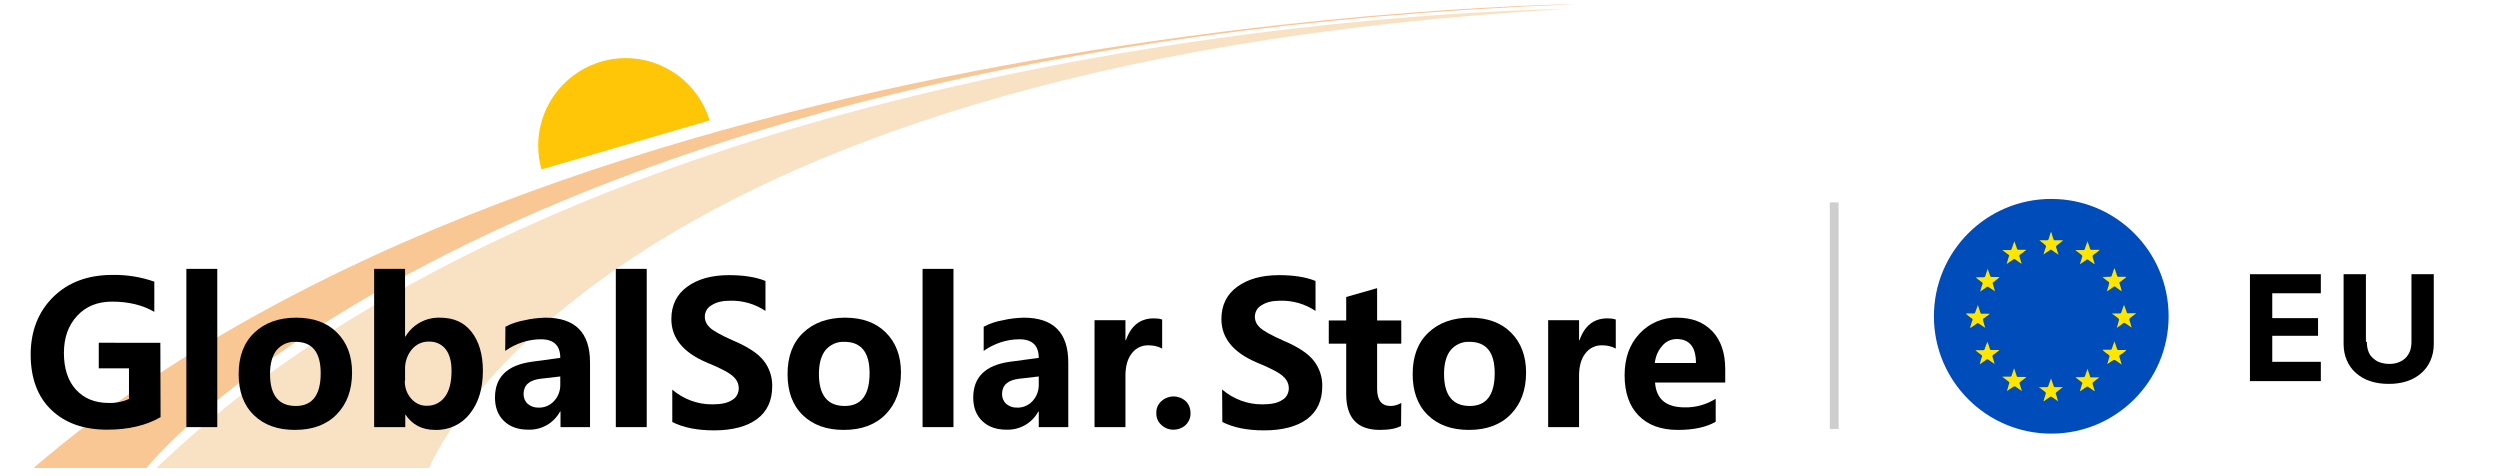 <?xml version="1.0" encoding="utf-8"?>
<!-- Generator: Adobe Illustrator 22.0.0, SVG Export Plug-In . SVG Version: 6.00 Build 0)  -->
<svg version="1.1" id="图层_1" xmlns="http://www.w3.org/2000/svg" xmlns:xlink="http://www.w3.org/1999/xlink" x="0px" y="0px"
	 viewBox="0 0 1075.8 205" style="enable-background:new 0 0 1075.8 205;" xml:space="preserve">
<style type="text/css">
	.st0{fill:#F9E2C4;}
	.st1{fill:#F9C794;}
	.st2{fill:#FEC607;}
	.st3{fill:#CECECE;}
	.st4{fill:#004CBA;}
	.st5{fill:#FFE600;}
	.st6{enable-background:new    ;}
</style>
<title>logo-02</title>
<path class="st0" d="M184.7,201.4c0,0,67.1-173.1,488.8-197.5c0,0-402.6,2.3-606.2,197.5H184.7z"/>
<path class="st1" d="M63,201.4c0,0,144.1-181.3,615.4-199.6c0,0-436.4,4-664,199.6L63,201.4z"/>
<path class="st2" d="M233,72.9c-0.9-3.3-1.4-6.8-1.4-10.2c0-20.8,16.9-37.7,37.7-37.7c16.6,0,31.2,10.9,36.1,26.8L233,72.9z"/>
<path d="M69.1,179.5c-6.2,3.6-13.9,5.4-23,5.4c-10.2,0-18.2-2.9-24.1-8.6s-8.8-13.7-8.8-23.7s3.2-18.4,9.7-24.8s15-9.5,25.6-9.5
	c6.1-0.1,12.2,0.9,17.9,2.9v13c-5-2.9-11-4.4-18.2-4.4c-6.2,0-11.2,2-15,6.1s-5.7,9.4-5.7,16s1.7,12,5.2,15.8s8.2,5.7,14.1,5.7
	c3,0.1,6-0.5,8.7-1.7v-13.2h-13v-11H69L69.1,179.5L69.1,179.5z"/>
<path d="M80.2,183.8v-68.1h13.3v68.1L80.2,183.8z"/>
<path d="M102.7,161c0-7.6,2.2-13.5,6.7-17.8s10.5-6.5,18.1-6.5c7.3,0,13.2,2.1,17.5,6.4s6.5,10,6.5,17.2c0,7.5-2.2,13.5-6.6,18
	c-4.4,4.5-10.4,6.7-18,6.7c-7.4,0-13.3-2.1-17.7-6.4S102.7,168.4,102.7,161z M116.2,160.9c0,9.2,3.7,13.8,11.1,13.8
	c7.1,0,10.7-4.7,10.7-14.1c0-9-3.6-13.5-10.8-13.5c-3.1-0.2-6.2,1.2-8.2,3.6C117.2,153,116.2,156.4,116.2,160.9z"/>
<path d="M174.4,178.3v5.5H161v-68.1h13.3v29.1h0.2c3.1-5.2,8.8-8.3,14.9-8.1c5.8,0,10.3,2,13.5,6.1s4.9,9.6,4.9,16.8
	c0,7.6-1.9,13.8-5.6,18.4c-3.5,4.6-9.1,7.2-14.9,7C181.6,185,177.4,182.8,174.4,178.3L174.4,178.3z M174.2,163.9
	c-0.1,2.8,0.9,5.5,2.7,7.6c1.7,2,4.2,3.2,6.8,3.1c3.1,0.1,6-1.4,7.8-3.9c1.9-2.6,2.8-6.3,2.8-11.1c0-4-0.8-7.1-2.5-9.3
	c-1.7-2.2-4.4-3.4-7.2-3.3c-2.9-0.1-5.6,1.2-7.4,3.4c-2,2.4-3,5.5-2.9,8.6v4.9H174.2z"/>
<path d="M217.5,140.6c2.6-1.4,5.4-2.3,8.3-2.8c2.9-0.7,5.9-1,8.9-1.1c12.8,0,19.2,6.4,19.2,19.3v27.8h-12.7v-6.7H241
	c-2.7,5-8,8-13.7,7.8c-4.3,0-7.8-1.2-10.4-3.7s-3.9-5.9-3.9-10.1c0-8.8,5.2-13.9,15.6-15.4l12.5-1.7c0-5.3-2.8-8-8.3-8
	c-5.5,0-10.9,1.8-15.4,5L217.5,140.6L217.5,140.6z M232.5,163c-4.8,0.6-7.2,2.8-7.2,6.6c0,1.6,0.6,3.1,1.8,4.2
	c1.3,1.1,3,1.7,4.7,1.6c2.5,0.1,5-1,6.7-2.9c1.8-2,2.7-4.6,2.6-7.2V162L232.5,163z"/>
<path d="M265,183.8v-68.1h13.3v68.1L265,183.8z"/>
<path d="M289.2,167.6c4.9,4.2,11.1,6.5,17.5,6.4c3.7,0,6.5-0.6,8.4-1.9c1.8-1,2.8-3,2.8-5c0-1.9-0.8-3.6-2.2-4.9
	c-1.5-1.6-5.4-3.7-11.8-6.3c-10-4.3-15-10.5-15-18.6c0-6,2.3-10.6,6.8-13.9s10.5-5,18-5c6.2,0,11.5,0.8,15.7,2.5v12.9
	c-4.5-3-9.7-4.5-15.1-4.4c-3.4,0-6,0.6-8,1.9c-1.9,1-3,2.9-3,5c0,1.8,0.8,3.4,2.1,4.6c1.4,1.4,4.8,3.3,10.2,5.7
	c6.4,2.7,10.7,5.6,13.1,8.7c2.4,3.1,3.7,7,3.6,10.9c0,6.2-2.2,10.9-6.5,14.1s-10.5,4.9-18.5,4.9c-7.3,0-13.3-1.2-18-3.6v-14
	L289.2,167.6z"/>
<path d="M338.9,161c0-7.6,2.2-13.5,6.7-17.8s10.5-6.5,18.1-6.5c7.3,0,13.2,2.1,17.5,6.4s6.5,10,6.5,17.2c0,7.5-2.2,13.5-6.6,18
	s-10.4,6.7-18,6.7c-7.4,0-13.3-2.1-17.7-6.4S338.9,168.4,338.9,161z M352.4,160.9c0,9.2,3.7,13.8,11.1,13.8
	c7.1,0,10.7-4.7,10.7-14.1c0-9-3.6-13.5-10.8-13.5c-3.1-0.2-6.2,1.2-8.2,3.6C353.4,153,352.4,156.4,352.4,160.9z"/>
<path d="M397,183.8v-68.1h13.3v68.1L397,183.8z"/>
<path d="M423.3,140.6c2.6-1.4,5.4-2.3,8.3-2.8c2.9-0.7,5.9-1,8.9-1.1c12.8,0,19.2,6.4,19.2,19.3v27.8H447v-6.7h-0.2
	c-2.7,5-8,8-13.7,7.8c-4.3,0-7.8-1.2-10.4-3.7s-3.9-5.9-3.9-10.1c0-8.8,5.2-13.9,15.6-15.4L447,154c0-5.3-2.8-8-8.3-8
	c-5.5,0-10.9,1.8-15.4,5L423.3,140.6L423.3,140.6z M438.4,163c-4.8,0.6-7.2,2.8-7.2,6.6c0,1.6,0.6,3.1,1.8,4.2
	c1.3,1.1,3,1.7,4.7,1.6c2.5,0.1,5-1,6.7-2.9c1.8-2,2.7-4.6,2.6-7.2V162L438.4,163z"/>
<path d="M500.1,150c-1.8-1-3.8-1.4-5.9-1.4c-2.8-0.1-5.5,1.2-7.2,3.5c-1.8,2.3-2.7,5.5-2.7,9.6v22.1H471v-46h13.3v8.6h0.2
	c2.2-6.3,6.2-9.4,12-9.4c1.2,0,2.4,0.1,3.6,0.5V150z"/>
<path d="M497.6,177.7c-0.1-1.9,0.7-3.8,2.2-5.1c1.4-1.3,3.3-2,5.2-2c1.9,0,3.8,0.7,5.2,2c1.4,1.3,2.1,3.2,2.1,5.1
	c0.1,2-0.7,3.8-2.1,5.2c-1.4,1.3-3.3,2-5.3,2c-1.9,0-3.7-0.7-5.1-2C498.3,181.6,497.5,179.7,497.6,177.7z"/>
<path d="M525.9,167.6c4.9,4.2,11.1,6.5,17.5,6.4c3.7,0,6.5-0.6,8.4-1.9c1.8-1,2.8-3,2.8-5c0-1.9-0.8-3.6-2.2-4.9
	c-1.5-1.6-5.4-3.7-11.8-6.3c-10-4.3-15-10.5-15-18.6c0-6,2.3-10.6,6.8-13.9s10.5-5,18-5c6.2,0,11.5,0.8,15.7,2.5v12.9
	c-4.5-3-9.7-4.5-15.1-4.4c-3.4,0-6,0.6-8,1.9c-1.9,1-3,2.9-3,5c0,1.8,0.8,3.4,2.1,4.6c1.4,1.4,4.8,3.3,10.2,5.7
	c6.4,2.7,10.7,5.6,13.1,8.7c2.4,3.1,3.7,7,3.6,10.9c0,6.2-2.2,10.9-6.5,14.1s-10.5,4.9-18.5,4.9c-7.3,0-13.3-1.2-18-3.6L525.9,167.6
	L525.9,167.6z"/>
<path d="M602.9,183.3c-2,1.1-5,1.7-9.1,1.7c-9.7,0-14.5-5.1-14.5-15.4v-21.7h-7.5v-10h7.5v-10.1l13.3-3.8v13.9H603v10h-10.4v19.4
	c0,4.9,1.9,7.4,5.8,7.4c1.6,0,3.2-0.5,4.6-1.3L602.9,183.3L602.9,183.3z"/>
<path d="M607.9,161c0-7.6,2.2-13.5,6.7-17.8s10.5-6.5,18.1-6.5c7.3,0,13.2,2.1,17.5,6.4s6.5,10,6.5,17.2c0,7.5-2.2,13.5-6.6,18
	c-4.4,4.5-10.4,6.7-18,6.7c-7.4,0-13.3-2.1-17.7-6.4S607.9,168.4,607.9,161z M621.4,160.9c0,9.2,3.7,13.8,11.1,13.8
	c7.1,0,10.7-4.7,10.7-14.1c0-9-3.6-13.5-10.8-13.5c-3.1-0.2-6.2,1.2-8.2,3.6C622.4,153,621.4,156.4,621.4,160.9z"/>
<path d="M695.3,150c-1.8-1-3.8-1.4-5.9-1.4c-2.8-0.1-5.5,1.2-7.2,3.5c-1.8,2.3-2.7,5.5-2.7,9.6v22.1h-13.3v-46h13.3v8.6h0.2
	c2.2-6.3,6.2-9.4,12-9.4c1.2,0,2.4,0.1,3.6,0.5V150z"/>
<path d="M742.2,164.6h-30c0.5,7.1,4.7,10.7,12.8,10.7c4.7,0.1,9.3-1.2,13.3-3.7v9.9c-4.2,2.4-9.6,3.5-16.3,3.5
	c-7.3,0-12.9-2.1-16.9-6.2s-6-9.9-6-17.3s2.1-13.3,6.4-17.9c4.1-4.5,10.1-7.1,16.2-6.9c6.5,0,11.5,2,15.2,5.9s5.5,9.4,5.5,16.3v5.7
	H742.2z M729.8,156.2c0-6.9-2.8-10.3-8.3-10.3c-2.3,0-4.6,1-6.1,2.8c-1.9,2.1-3,4.7-3.3,7.5H729.8z"/>
<rect x="787.4" y="87.1" class="st3" width="3.8" height="97.5"/>
<circle class="st4" cx="882.7" cy="136.1" r="50.5"/>
<path class="st5" d="M910,115.6c0.3,1,0.7,2,1,3c0.1,0.3,0.4,0.6,0.7,0.5h3.2v0.2c-0.1,0.1-0.2,0.2-0.3,0.3
	c-0.8,0.6-1.5,1.2-2.3,1.7c-0.3,0.1-0.4,0.5-0.2,0.8c0.3,0.9,0.6,1.8,0.8,2.7c0,0.2,0.1,0.4,0.2,0.6c-1-0.7-1.9-1.2-2.7-1.9
	c-0.3-0.3-0.7-0.3-1,0c0,0,0,0,0,0l0,0c-0.8,0.6-1.7,1.2-2.7,1.9l0.1-0.6c0.3-0.9,0.6-1.9,0.8-2.8c0.1-0.2,0-0.5-0.2-0.7
	c-0.8-0.5-1.5-1.1-2.2-1.7c-0.2-0.1-0.3-0.2-0.3-0.4l2.7-0.1c1,0,1,0,1.3-1s0.6-1.7,0.9-2.6L910,115.6z"/>
<path class="st5" d="M861.8,107.6h3.1c0.4,0.1,0.7-0.2,0.8-0.6l0,0c0.3-1,0.7-2,1.1-3.2c0.1,0.4,0.2,0.6,0.3,0.8
	c0.3,0.7,0.5,1.5,0.8,2.2c0,0.4,0.4,0.7,0.8,0.7c0,0,0,0,0,0h3.3l-2.2,1.7c-1.2,0.9-1,0.4-0.6,1.8c0.2,0.8,0.5,1.6,0.8,2.5
	c-0.1-0.1-0.3-0.1-0.4-0.2c-0.8-0.5-1.5-1-2.3-1.6c-0.2-0.3-0.7-0.3-0.9-0.1c0,0,0,0-0.1,0.1l0,0c-0.7,0.5-1.4,1-2.2,1.5l-0.6,0.4
	c0.3-1,0.5-1.8,0.8-2.7c0.4-1.3,0.5-0.9-0.6-1.7c-0.7-0.6-1.4-1.1-2.1-1.6L861.8,107.6z"/>
<path class="st5" d="M893.3,107.6h2.7c1.2,0,0.9,0.1,1.3-1c0.3-0.9,0.6-1.8,1-2.8l1,2.9c0.3,0.9,0.2,0.8,1.2,0.8s1.9,0,2.9,0v0.2
	l-0.6,0.5c-0.6,0.5-1.2,1-1.9,1.4c-0.4,0.2-0.5,0.6-0.4,0.9c0,0,0,0,0,0.1l0,0c0.3,1,0.6,2,0.9,3.1c-0.2-0.1-0.3-0.2-0.4-0.2
	c-0.8-0.6-1.6-1.1-2.4-1.7c-0.2-0.2-0.6-0.2-0.8,0l0,0c-0.8,0.6-1.5,1.1-2.3,1.6c-0.1,0.1-0.3,0.2-0.5,0.3c0.3-0.9,0.5-1.7,0.8-2.5
	c0.4-1.2,0.4-1.2-0.7-2l-1.6-1.2l-0.4-0.3L893.3,107.6z"/>
<path class="st5" d="M855.3,115.6c0.4,1,0.7,2,1.1,3.1c0.1,0.3,0.4,0.5,0.7,0.5c0,0,0,0,0,0h3.2v0.2l-0.3,0.3
	c-0.8,0.6-1.5,1.2-2.3,1.8c-0.2,0.1-0.3,0.4-0.2,0.6c0.3,1.1,0.7,2.1,1,3.3c-0.1-0.1-0.3-0.2-0.4-0.3l-2.4-1.6
	c-0.2-0.2-0.6-0.2-0.8,0c-0.9,0.7-1.8,1.3-2.8,2c0.1-0.3,0.1-0.5,0.2-0.7c0.2-0.8,0.5-1.7,0.8-2.5c0.2-0.3,0-0.7-0.3-0.9l0,0
	c-0.8-0.6-1.7-1.2-2.6-2l1.5-0.1h1.8c0.4,0.1,0.7-0.2,0.8-0.5c0.3-1,0.7-2,1-3L855.3,115.6z"/>
<path class="st5" d="M906.8,156.7c0.3-1,0.6-2.1,0.9-3.1c0.2-0.3,0-0.7-0.3-0.9c0,0,0,0,0,0l0,0c-0.8-0.5-1.5-1.1-2.2-1.7l-0.3-0.3
	v-0.2h3.2c0.3,0,0.7-0.2,0.7-0.5c0.3-1,0.7-2,1.1-3.1l0.2,0.6c0.3,0.9,0.6,1.7,0.9,2.6c0.1,0.4,0.4,0.6,0.8,0.5c0,0,0,0,0,0h3.1v0.2
	c-0.1,0.1-0.2,0.2-0.3,0.3c-0.8,0.6-1.5,1.2-2.4,1.7c-0.2,0.1-0.3,0.4-0.2,0.7c0.3,1.1,0.7,2.1,1,3.4l-2-1.4c-1.2-0.8-1.2-0.8-2.4,0
	L906.8,156.7L906.8,156.7z"/>
<path class="st5" d="M850.2,150.7h3c0.4,0.1,0.9-0.2,0.9-0.7c0.3-1,0.7-1.9,1.1-2.9l0.3,0.7c0.3,0.8,0.6,1.6,0.8,2.4
	c0.1,0.3,0.3,0.4,0.6,0.4h3.3l0.1,0.2c-0.1,0-0.2,0.1-0.3,0.2c-0.8,0.6-1.5,1.2-2.3,1.7c-0.3,0.1-0.4,0.5-0.3,0.8
	c0.3,0.9,0.6,1.8,0.8,2.7c0,0.2,0.1,0.4,0.2,0.5c-1-0.7-1.8-1.2-2.6-1.8c-0.3-0.3-0.8-0.4-1.1-0.1c0,0,0,0,0,0c0,0-0.1,0-0.1,0.1
	c-0.8,0.6-1.7,1.2-2.7,1.9c0.1-0.4,0.2-0.7,0.3-1.1c0.2-0.8,0.4-1.5,0.7-2.2c0.1-0.3,0-0.6-0.2-0.7c-0.9-0.6-1.7-1.3-2.6-2
	L850.2,150.7z"/>
<path class="st5" d="M871.9,162.4c-0.8,0.6-1.7,1.3-2.5,1.9c-0.3,0.2-0.5,0.6-0.3,0.9c0,0,0,0,0,0l0,0c0.3,0.8,0.5,1.7,0.8,2.5
	c0,0.2,0.1,0.4,0.2,0.6l-1-0.7l-1.8-1.2c-0.2-0.2-0.6-0.2-0.9,0c0,0,0,0,0,0l0,0c-0.9,0.6-1.8,1.2-2.8,1.9c0.3-1,0.6-1.8,0.8-2.7
	c0.4-1.3,0.5-0.9-0.6-1.8l-2.1-1.6v-0.1h1.3c0.7,0,1.4-0.1,2,0c0.3,0,0.5-0.2,0.6-0.4c0.3-0.9,0.6-1.8,0.9-2.6
	c0-0.2,0.1-0.4,0.2-0.6c0.4,1.2,0.8,2.2,1.1,3.2c0,0.3,0.3,0.5,0.7,0.5h3.2L871.9,162.4z"/>
<path class="st5" d="M879.4,172.5c0.3-1,0.6-2,0.9-3c0.2-0.3,0-0.7-0.3-0.9c-0.8-0.6-1.7-1.3-2.5-1.9v-0.1h2.8c1.2,0,0.9,0.1,1.3-1
	l1-2.7c0.1,0.2,0.2,0.4,0.2,0.5c0.3,0.9,0.6,1.7,0.9,2.6c0.1,0.4,0.4,0.7,0.8,0.6c0,0,0,0,0,0h3.1v0.1l-0.7,0.5
	c-0.6,0.4-1.2,1-1.8,1.4c-0.4,0.2-0.6,0.7-0.4,1.1l0.1,0.1c0.3,1,0.6,1.9,0.8,2.9l-0.5-0.4c-0.7-0.5-1.5-1-2.2-1.5
	c-0.2-0.2-0.5-0.2-0.7,0c0,0,0,0,0,0c-0.9,0.6-1.8,1.2-2.7,1.9L879.4,172.5z"/>
<path class="st5" d="M903.4,162.4c-0.8,0.6-1.7,1.3-2.5,1.9c-0.4,0.2-0.5,0.6-0.4,1c0,0,0,0,0,0c0.3,0.9,0.5,1.7,0.8,2.6
	c0,0.2,0.1,0.4,0.1,0.5c-1-0.7-1.9-1.3-2.8-1.9c-0.2-0.2-0.5-0.2-0.8,0c0,0,0,0,0,0c-0.8,0.6-1.5,1.1-2.3,1.6
	c-0.1,0.1-0.3,0.2-0.5,0.3c0.3-1,0.6-1.9,0.8-2.7c0.4-1.2,0.5-0.9-0.5-1.6c-0.7-0.6-1.4-1.1-2.2-1.7l0.5-0.1h3
	c0.3,0,0.5-0.2,0.6-0.4c0.3-1,0.7-2.1,1.1-3.2c0.1,0.4,0.2,0.6,0.3,0.9c0.3,0.8,0.5,1.5,0.8,2.4c0,0.3,0.3,0.5,0.6,0.4L903.4,162.4
	L903.4,162.4z"/>
<path class="st5" d="M879.4,109.4c0.3-1.1,0.6-2.1,1-3.1c0.1-0.3,0-0.6-0.2-0.8c-0.9-0.7-1.8-1.4-2.6-2.1h3.1
	c0.4,0.1,0.8-0.2,0.9-0.6l0,0c0.2-0.8,0.5-1.6,0.8-2.5c0-0.2,0.1-0.3,0.2-0.6c0.2,0.6,0.4,1,0.5,1.5s0.4,1.2,0.6,1.8
	c0.1,0.3,0.3,0.5,0.6,0.4h3.3l0.1,0.2c-0.1,0.1-0.2,0.1-0.3,0.2c-0.8,0.6-1.5,1.2-2.3,1.8c-0.3,0.1-0.4,0.5-0.3,0.8c0,0,0,0,0,0l0,0
	c0.3,1,0.6,2,1,3.2l-1.2-0.8c-0.6-0.4-1.2-0.8-1.7-1.2c-0.2-0.2-0.5-0.2-0.8,0c-0.9,0.6-1.8,1.3-2.7,1.9L879.4,109.4z"/>
<path class="st5" d="M847.8,140.9c0.3-1.1,0.6-2.1,1-3.1c0.1-0.3,0-0.6-0.2-0.7c-0.8-0.5-1.5-1.1-2.2-1.7c-0.2-0.1-0.3-0.3-0.4-0.5
	h2.9c1,0,0.8,0.1,1.2-0.8s0.6-1.8,1-2.8c0.1,0.2,0.2,0.4,0.2,0.5c0.3,0.9,0.6,1.8,0.9,2.7c0.1,0.3,0.4,0.6,0.7,0.5h3.2l0.1,0.1
	l-0.5,0.4c-0.7,0.6-1.5,1.1-2.2,1.6c-0.2,0.1-0.3,0.4-0.2,0.7c0.3,0.9,0.5,1.8,0.8,2.7c0,0.2,0.1,0.4,0.2,0.6l-2.4-1.6
	c-1-0.7-0.6-0.7-1.6,0c-0.8,0.5-1.5,1.1-2.3,1.6L847.8,140.9z"/>
<path class="st5" d="M910.9,141.1l0.7-2.5c0.4-1.3,0.4-1.3-0.7-2.1l-2-1.5v-0.1h3.2c0.4,0.1,0.7-0.2,0.8-0.6c0.3-1,0.7-2,1.1-3.1
	c0.1,0.2,0.2,0.4,0.2,0.5c0.3,0.9,0.7,1.8,1,2.7c0,0.3,0.3,0.5,0.6,0.4c0,0,0,0,0,0h3.5l-2,1.5c-1.2,0.9-1.2,0.9-0.7,2.3
	c0.2,0.7,0.4,1.5,0.7,2.4l-0.8-0.6c-0.6-0.4-1.2-0.8-1.8-1.2c-0.3-0.3-0.8-0.4-1.2-0.1c0,0,0,0,0,0c0,0,0,0,0,0.1
	C912.7,139.9,911.8,140.5,910.9,141.1z"/>
<g class="st6">
	<path d="M998.7,164h-30.5v-46h30.5v8.2h-20.9v10.7h19.7v7.6h-19.7v11.2h20.9V164z"/>
	<path d="M1018.5,147.1c0,1.4,0.2,2.8,0.6,3.9c0.4,1.2,1,2.2,1.9,3s1.8,1.5,3,1.9s2.6,0.7,4.1,0.7c1.6,0,2.9-0.2,4.1-0.7
		s2.2-1.1,3-1.9c0.8-0.8,1.4-1.8,1.9-3c0.4-1.2,0.6-2.5,0.6-3.9V118h9.6v30.1c0,2.6-0.5,4.9-1.4,7c-0.9,2.1-2.2,3.9-3.9,5.4
		c-1.7,1.5-3.7,2.7-6.1,3.5c-2.4,0.8-5,1.2-8,1.2c-2.9,0-5.6-0.4-8-1.2c-2.4-0.8-4.4-2-6.1-3.5c-1.7-1.5-3-3.3-3.9-5.4
		c-0.9-2.1-1.4-4.4-1.4-7V118h9.6V147.1z"/>
</g>
</svg>
